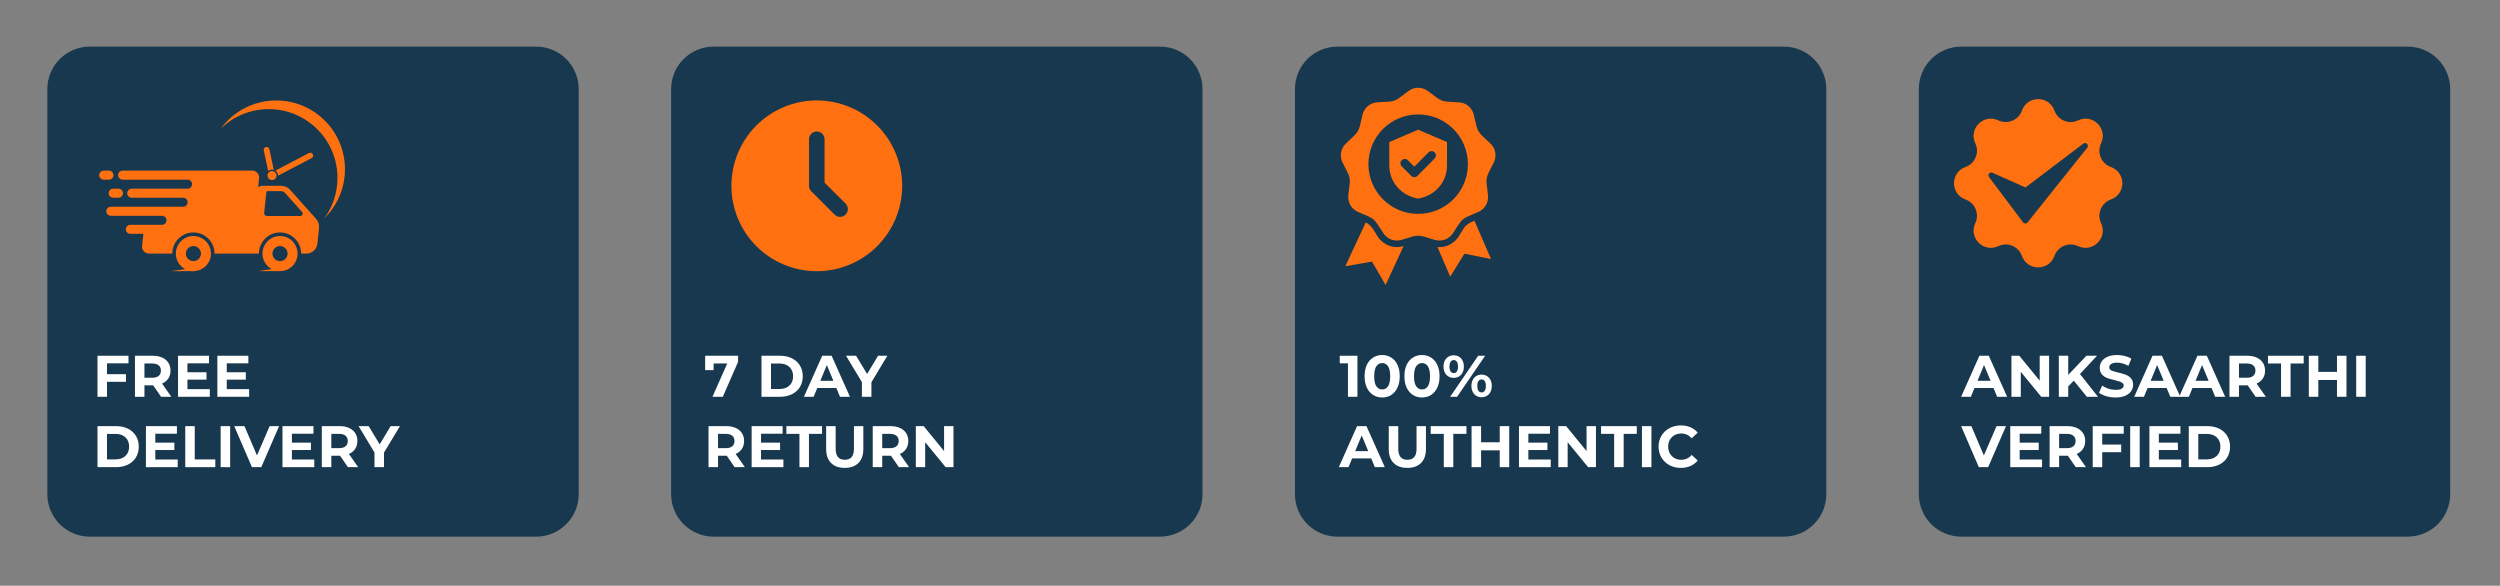 <?xml version="1.0" encoding="UTF-8"?> <svg xmlns="http://www.w3.org/2000/svg" xmlns:xlink="http://www.w3.org/1999/xlink" width="1003" zoomAndPan="magnify" viewBox="0 0 752.25 176.25" height="235" preserveAspectRatio="xMidYMid meet" version="1.0"><rect x="0" y="0" width="752.25" height="176.25" fill="#808080" stroke="none"/><defs><g></g><clipPath id="095265cfe6"><path d="M 14.242 14.027 L 174.363 14.027 L 174.363 161.477 L 14.242 161.477 Z M 14.242 14.027 " clip-rule="nonzero"></path></clipPath><clipPath id="990c18fac7"><path d="M 27.027 14.027 L 161.344 14.027 C 164.734 14.027 167.988 15.371 170.387 17.77 C 172.785 20.168 174.133 23.422 174.133 26.812 L 174.133 148.691 C 174.133 152.082 172.785 155.336 170.387 157.73 C 167.988 160.129 164.734 161.477 161.344 161.477 L 27.027 161.477 C 23.637 161.477 20.383 160.129 17.984 157.73 C 15.586 155.336 14.242 152.082 14.242 148.691 L 14.242 26.812 C 14.242 23.422 15.586 20.168 17.984 17.77 C 20.383 15.371 23.637 14.027 27.027 14.027 Z M 27.027 14.027 " clip-rule="nonzero"></path></clipPath><clipPath id="a157302ee3"><path d="M 201.945 14.027 L 362 14.027 L 362 161.477 L 201.945 161.477 Z M 201.945 14.027 " clip-rule="nonzero"></path></clipPath><clipPath id="b8becaf10b"><path d="M 214.73 14.027 L 349.051 14.027 C 352.441 14.027 355.691 15.371 358.09 17.77 C 360.488 20.168 361.836 23.422 361.836 26.812 L 361.836 148.691 C 361.836 152.082 360.488 155.336 358.09 157.73 C 355.691 160.129 352.441 161.477 349.051 161.477 L 214.73 161.477 C 211.34 161.477 208.09 160.129 205.691 157.73 C 203.293 155.336 201.945 152.082 201.945 148.691 L 201.945 26.812 C 201.945 23.422 203.293 20.168 205.691 17.77 C 208.09 15.371 211.34 14.027 214.73 14.027 Z M 214.73 14.027 " clip-rule="nonzero"></path></clipPath><clipPath id="3bb5388439"><path d="M 389.652 14.027 L 549.773 14.027 L 549.773 161.477 L 389.652 161.477 Z M 389.652 14.027 " clip-rule="nonzero"></path></clipPath><clipPath id="681a1a4535"><path d="M 402.438 14.027 L 536.754 14.027 C 540.145 14.027 543.398 15.371 545.797 17.77 C 548.195 20.168 549.539 23.422 549.539 26.812 L 549.539 148.691 C 549.539 152.082 548.195 155.336 545.797 157.73 C 543.398 160.129 540.145 161.477 536.754 161.477 L 402.438 161.477 C 399.047 161.477 395.793 160.129 393.395 157.73 C 390.996 155.336 389.652 152.082 389.652 148.691 L 389.652 26.812 C 389.652 23.422 390.996 20.168 393.395 17.77 C 395.793 15.371 399.047 14.027 402.438 14.027 Z M 402.438 14.027 " clip-rule="nonzero"></path></clipPath><clipPath id="12c056fb2d"><path d="M 78.91 71 L 89.582 71 L 89.582 81.586 L 78.91 81.586 Z M 78.91 71 " clip-rule="nonzero"></path></clipPath><clipPath id="aa7a6c75c6"><path d="M 52.91 71 L 63.512 71 L 63.512 81.586 L 52.91 81.586 Z M 52.91 71 " clip-rule="nonzero"></path></clipPath><clipPath id="78f38ea63b"><path d="M 29.848 51 L 35 51 L 35 55 L 29.848 55 Z M 29.848 51 " clip-rule="nonzero"></path></clipPath><clipPath id="1b0665558e"><path d="M 66.375 30.234 L 103.781 30.234 L 103.781 65.762 L 66.375 65.762 Z M 66.375 30.234 " clip-rule="nonzero"></path></clipPath><clipPath id="976ecf6b46"><path d="M 51.191 80.59 L 58.496 80.59 L 58.496 81.586 L 51.191 81.586 Z M 51.191 80.59 " clip-rule="nonzero"></path></clipPath><clipPath id="7982453436"><path d="M 77.691 80.59 L 83.922 80.59 L 83.922 81.586 L 77.691 81.586 Z M 77.691 80.59 " clip-rule="nonzero"></path></clipPath><clipPath id="f4b6cbe095"><path d="M 220.078 30.215 L 271.609 30.215 L 271.609 81.746 L 220.078 81.746 Z M 220.078 30.215 " clip-rule="nonzero"></path></clipPath><clipPath id="012653c579"><path d="M 577.371 14.027 L 737.496 14.027 L 737.496 161.477 L 577.371 161.477 Z M 577.371 14.027 " clip-rule="nonzero"></path></clipPath><clipPath id="bd2f1888fb"><path d="M 590.16 14.027 L 724.477 14.027 C 727.867 14.027 731.121 15.371 733.516 17.77 C 735.914 20.168 737.262 23.422 737.262 26.812 L 737.262 148.691 C 737.262 152.082 735.914 155.336 733.516 157.73 C 731.121 160.129 727.867 161.477 724.477 161.477 L 590.16 161.477 C 586.766 161.477 583.516 160.129 581.117 157.73 C 578.719 155.336 577.371 152.082 577.371 148.691 L 577.371 26.812 C 577.371 23.422 578.719 20.168 581.117 17.77 C 583.516 15.371 586.766 14.027 590.16 14.027 Z M 590.16 14.027 " clip-rule="nonzero"></path></clipPath><clipPath id="b408142955"><path d="M 403 26.066 L 450 26.066 L 450 85.812 L 403 85.812 Z M 403 26.066 " clip-rule="nonzero"></path></clipPath></defs><g clip-path="url(#095265cfe6)"><g clip-path="url(#990c18fac7)"><path fill="#17384e" d="M 14.242 14.027 L 174.363 14.027 L 174.363 161.477 L 14.242 161.477 Z M 14.242 14.027 " fill-opacity="1" fill-rule="nonzero"></path></g></g><g clip-path="url(#a157302ee3)"><g clip-path="url(#b8becaf10b)"><path fill="#17384e" d="M 201.945 14.027 L 362.07 14.027 L 362.07 161.477 L 201.945 161.477 Z M 201.945 14.027 " fill-opacity="1" fill-rule="nonzero"></path></g></g><g clip-path="url(#3bb5388439)"><g clip-path="url(#681a1a4535)"><path fill="#17384e" d="M 389.652 14.027 L 549.773 14.027 L 549.773 161.477 L 389.652 161.477 Z M 389.652 14.027 " fill-opacity="1" fill-rule="nonzero"></path></g></g><path fill="#ff7010" d="M 90.316 65 L 80.328 65 C 79.828 65 79.438 64.57 79.488 64.07 L 80.145 57.848 C 80.164 57.66 80.332 57.508 80.523 57.508 L 84.461 57.508 C 84.984 57.508 85.461 57.715 85.793 58.082 L 90.93 63.824 C 91.316 64.258 90.934 65 90.316 65 Z M 95.094 65.832 L 87.277 57.098 C 86.59 56.332 85.598 55.898 84.512 55.898 L 78.973 55.898 C 78.504 55.898 78.055 56.059 77.684 56.324 L 77.965 53.637 C 78.094 52.41 77.133 51.34 75.898 51.34 L 36.891 51.34 C 36.141 51.34 35.531 51.949 35.531 52.699 C 35.531 53.449 36.141 54.059 36.891 54.059 L 56.438 54.059 C 57.188 54.059 57.793 54.664 57.793 55.414 C 57.793 56.168 57.188 56.773 56.438 56.773 L 39.641 56.773 C 38.891 56.773 38.285 57.383 38.285 58.133 C 38.285 58.883 38.891 59.492 39.641 59.492 L 55.09 59.492 C 55.84 59.492 56.449 60.098 56.449 60.852 C 56.449 61.602 55.84 62.207 55.09 62.207 L 33.355 62.207 C 32.605 62.207 31.996 62.816 31.996 63.566 C 31.996 64.316 32.605 64.926 33.355 64.926 L 48.742 64.926 C 49.496 64.926 50.102 65.535 50.102 66.285 C 50.102 67.035 49.496 67.641 48.742 67.641 L 39.227 67.641 C 38.477 67.641 37.867 68.25 37.867 69 C 37.867 69.75 38.477 70.359 39.227 70.359 L 43.141 70.359 L 42.754 74.004 C 42.625 75.234 43.59 76.301 44.824 76.301 L 51.844 76.301 C 51.844 72.801 54.691 69.949 58.195 69.949 C 61.699 69.949 64.551 72.801 64.551 76.301 L 77.906 76.301 C 77.906 72.801 80.754 69.949 84.258 69.949 C 87.762 69.949 90.613 72.801 90.613 76.301 L 92.262 76.301 C 93.883 76.301 95.332 74.992 95.5 73.371 L 95.988 68.727 C 96.102 67.641 95.781 66.598 95.094 65.832 " fill-opacity="1" fill-rule="nonzero"></path><g clip-path="url(#12c056fb2d)"><path fill="#ff7010" d="M 84.258 78.578 C 83.004 78.578 81.984 77.559 81.984 76.301 C 81.984 75.047 83.004 74.027 84.258 74.027 C 85.512 74.027 86.535 75.047 86.535 76.301 C 86.535 77.559 85.512 78.578 84.258 78.578 Z M 84.258 71.02 C 81.348 71.02 78.977 73.391 78.977 76.301 C 78.977 79.215 81.348 81.586 84.258 81.586 C 87.172 81.586 89.539 79.215 89.539 76.301 C 89.539 73.391 87.172 71.02 84.258 71.02 " fill-opacity="1" fill-rule="nonzero"></path></g><g clip-path="url(#aa7a6c75c6)"><path fill="#ff7010" d="M 58.195 78.578 C 56.941 78.578 55.922 77.559 55.922 76.301 C 55.922 75.047 56.941 74.027 58.195 74.027 C 59.449 74.027 60.473 75.047 60.473 76.301 C 60.473 77.559 59.449 78.578 58.195 78.578 Z M 58.195 71.02 C 55.285 71.02 52.914 73.391 52.914 76.301 C 52.914 79.215 55.285 81.586 58.195 81.586 C 61.109 81.586 63.477 79.215 63.477 76.301 C 63.477 73.391 61.109 71.02 58.195 71.02 " fill-opacity="1" fill-rule="nonzero"></path></g><g clip-path="url(#78f38ea63b)"><path fill="#ff7010" d="M 34.145 52.699 C 34.145 51.949 33.539 51.34 32.785 51.34 L 31.203 51.34 C 30.453 51.34 29.848 51.949 29.848 52.699 C 29.848 53.449 30.453 54.059 31.203 54.059 L 32.785 54.059 C 33.539 54.059 34.145 53.449 34.145 52.699 " fill-opacity="1" fill-rule="nonzero"></path></g><path fill="#ff7010" d="M 32.699 58.133 C 32.699 58.883 33.309 59.492 34.059 59.492 L 35.641 59.492 C 36.391 59.492 37 58.883 37 58.133 C 37 57.383 36.391 56.773 35.641 56.773 L 34.059 56.773 C 33.309 56.773 32.699 57.383 32.699 58.133 " fill-opacity="1" fill-rule="nonzero"></path><g clip-path="url(#1b0665558e)"><path fill="#ff7010" d="M 83.117 30.234 C 76.25 30.234 70.164 33.586 66.402 38.738 C 70.129 35.09 75.234 32.84 80.863 32.84 C 92.285 32.84 101.543 42.098 101.543 53.52 C 101.543 58.07 100.074 62.277 97.578 65.695 C 101.414 61.941 103.797 56.707 103.797 50.914 C 103.797 39.496 94.539 30.234 83.117 30.234 " fill-opacity="1" fill-rule="nonzero"></path></g><path fill="#ff7010" d="M 83.219 52.828 C 83.219 53.578 82.609 54.188 81.859 54.188 C 81.109 54.188 80.5 53.578 80.5 52.828 C 80.5 52.078 81.109 51.469 81.859 51.469 C 82.609 51.469 83.219 52.078 83.219 52.828 " fill-opacity="1" fill-rule="nonzero"></path><path fill="#ff7010" d="M 94.133 46.41 C 93.914 45.988 93.391 45.824 92.969 46.043 L 82.852 51.336 C 83.336 51.656 83.652 52.207 83.652 52.828 C 83.652 52.84 83.652 52.855 83.652 52.867 L 93.77 47.574 C 94.191 47.355 94.355 46.832 94.133 46.41 Z M 80.035 44.23 C 79.57 44.328 79.27 44.789 79.371 45.254 L 80.688 51.469 C 81.004 51.199 81.41 51.035 81.859 51.035 C 82.039 51.035 82.215 51.062 82.379 51.113 L 81.059 44.895 C 80.961 44.43 80.504 44.133 80.035 44.23 " fill-opacity="1" fill-rule="nonzero"></path><g clip-path="url(#976ecf6b46)"><path fill="#ff7010" d="M 58.43 80.625 L 58.43 81.586 L 51.234 81.586 Z M 58.43 80.625 " fill-opacity="1" fill-rule="nonzero"></path></g><g clip-path="url(#7982453436)"><path fill="#ff7010" d="M 83.902 80.625 L 83.902 81.586 L 77.691 81.586 Z M 83.902 80.625 " fill-opacity="1" fill-rule="nonzero"></path></g><g clip-path="url(#f4b6cbe095)"><path fill="#ff7010" d="M 245.773 30.215 C 244.93 30.215 244.09 30.258 243.254 30.34 C 242.418 30.422 241.586 30.547 240.758 30.711 C 239.934 30.875 239.117 31.078 238.312 31.32 C 237.508 31.566 236.719 31.848 235.941 32.172 C 235.16 32.492 234.402 32.852 233.66 33.25 C 232.918 33.645 232.195 34.078 231.496 34.547 C 230.797 35.012 230.121 35.516 229.473 36.047 C 228.82 36.582 228.199 37.145 227.602 37.742 C 227.008 38.336 226.445 38.961 225.91 39.609 C 225.375 40.262 224.875 40.934 224.406 41.637 C 223.941 42.336 223.508 43.055 223.113 43.797 C 222.715 44.539 222.355 45.301 222.035 46.078 C 221.711 46.855 221.43 47.645 221.184 48.453 C 220.941 49.258 220.734 50.074 220.57 50.898 C 220.406 51.723 220.285 52.555 220.199 53.391 C 220.117 54.23 220.078 55.07 220.078 55.91 C 220.078 56.754 220.117 57.594 220.199 58.43 C 220.285 59.266 220.406 60.098 220.57 60.922 C 220.734 61.75 220.941 62.562 221.184 63.371 C 221.43 64.176 221.711 64.965 222.035 65.742 C 222.355 66.52 222.715 67.281 223.113 68.023 C 223.508 68.766 223.941 69.488 224.406 70.188 C 224.875 70.887 225.375 71.562 225.91 72.211 C 226.445 72.863 227.008 73.484 227.602 74.078 C 228.199 74.676 228.82 75.238 229.473 75.773 C 230.121 76.309 230.797 76.809 231.496 77.277 C 232.195 77.742 232.918 78.176 233.66 78.57 C 234.402 78.969 235.16 79.328 235.941 79.648 C 236.719 79.973 237.508 80.254 238.312 80.5 C 239.117 80.742 239.934 80.949 240.758 81.113 C 241.586 81.277 242.418 81.398 243.254 81.48 C 244.09 81.566 244.93 81.605 245.773 81.605 C 246.613 81.605 247.453 81.566 248.293 81.48 C 249.129 81.398 249.961 81.277 250.785 81.113 C 251.609 80.949 252.426 80.742 253.23 80.5 C 254.035 80.254 254.828 79.973 255.605 79.648 C 256.383 79.328 257.145 78.969 257.887 78.57 C 258.629 78.176 259.348 77.742 260.047 77.277 C 260.746 76.809 261.422 76.309 262.074 75.773 C 262.723 75.238 263.348 74.676 263.941 74.078 C 264.535 73.484 265.102 72.863 265.637 72.211 C 266.168 71.562 266.672 70.887 267.137 70.188 C 267.605 69.488 268.039 68.766 268.434 68.023 C 268.832 67.281 269.191 66.52 269.512 65.742 C 269.836 64.965 270.117 64.176 270.363 63.371 C 270.605 62.562 270.809 61.75 270.973 60.922 C 271.137 60.098 271.262 59.266 271.344 58.43 C 271.426 57.594 271.469 56.754 271.469 55.91 C 271.469 55.07 271.426 54.23 271.34 53.395 C 271.258 52.555 271.133 51.727 270.969 50.898 C 270.805 50.074 270.598 49.262 270.355 48.457 C 270.109 47.648 269.828 46.859 269.504 46.082 C 269.18 45.305 268.82 44.547 268.426 43.805 C 268.027 43.062 267.598 42.34 267.129 41.641 C 266.66 40.941 266.16 40.27 265.625 39.617 C 265.094 38.969 264.527 38.344 263.934 37.75 C 263.34 37.156 262.715 36.59 262.066 36.059 C 261.414 35.523 260.742 35.023 260.043 34.555 C 259.34 34.086 258.621 33.656 257.879 33.258 C 257.137 32.863 256.379 32.5 255.602 32.18 C 254.824 31.855 254.031 31.574 253.227 31.328 C 252.422 31.082 251.609 30.879 250.785 30.715 C 249.957 30.551 249.129 30.426 248.289 30.344 C 247.453 30.258 246.613 30.215 245.773 30.215 Z M 254.434 64.57 C 254.215 64.789 253.961 64.957 253.676 65.078 C 253.387 65.195 253.09 65.254 252.781 65.254 C 252.473 65.254 252.172 65.195 251.887 65.078 C 251.602 64.957 251.348 64.789 251.129 64.57 L 244.121 57.562 C 243.664 57.105 243.438 56.555 243.438 55.91 L 243.438 41.895 C 243.438 41.586 243.496 41.289 243.613 41 C 243.734 40.715 243.902 40.461 244.121 40.242 C 244.34 40.023 244.594 39.855 244.879 39.738 C 245.164 39.617 245.465 39.559 245.773 39.559 C 246.082 39.559 246.379 39.617 246.668 39.738 C 246.953 39.855 247.207 40.023 247.426 40.242 C 247.645 40.461 247.812 40.715 247.93 41 C 248.051 41.289 248.109 41.586 248.109 41.895 L 248.109 54.945 L 254.434 61.266 C 254.652 61.484 254.82 61.738 254.938 62.023 C 255.059 62.312 255.117 62.609 255.117 62.918 C 255.117 63.227 255.059 63.527 254.938 63.812 C 254.82 64.098 254.652 64.352 254.434 64.57 Z M 254.434 64.57 " fill-opacity="1" fill-rule="nonzero"></path></g><g clip-path="url(#012653c579)"><g clip-path="url(#bd2f1888fb)"><path fill="#17384e" d="M 577.371 14.027 L 737.496 14.027 L 737.496 161.477 L 577.371 161.477 Z M 577.371 14.027 " fill-opacity="1" fill-rule="nonzero"></path></g></g><path fill="#ff7010" d="M 628.059 44.434 L 610.098 66.922 C 609.746 67.359 609.078 67.352 608.742 66.902 L 598.496 53.277 C 597.965 52.57 598.723 51.621 599.527 51.98 L 609.469 56.41 L 626.871 43.215 C 627.676 42.609 628.691 43.648 628.059 44.434 Z M 635.16 50.25 C 632.262 49.219 630.891 45.91 632.211 43.133 C 634.305 38.723 629.707 34.121 625.297 36.219 C 622.52 37.535 619.207 36.164 618.18 33.27 C 616.543 28.668 610.035 28.668 608.398 33.27 C 607.367 36.164 604.059 37.535 601.281 36.219 C 596.871 34.121 592.27 38.723 594.367 43.133 C 595.684 45.91 594.316 49.219 591.418 50.25 C 586.816 51.887 586.816 58.391 591.418 60.027 C 594.316 61.059 595.684 64.367 594.367 67.148 C 592.27 71.555 596.871 76.156 601.281 74.062 C 604.059 72.742 607.367 74.113 608.398 77.012 C 610.035 81.609 616.543 81.609 618.18 77.012 C 619.207 74.113 622.52 72.742 625.297 74.062 C 629.707 76.156 634.305 71.555 632.211 67.148 C 630.891 64.367 632.262 61.059 635.16 60.027 C 639.762 58.391 639.762 51.887 635.16 50.25 " fill-opacity="1" fill-rule="nonzero"></path><g clip-path="url(#b408142955)"><path fill="#ff7010" d="M 432.531 74.332 L 436.371 83.242 L 440.664 76.324 L 448.641 77.957 L 443.664 66.406 C 440.551 67.734 440.762 68.324 438.859 71.234 C 437.441 73.398 435.02 74.547 432.531 74.332 Z M 426.723 39.023 L 435.406 42.742 L 435.406 49.766 C 435.406 54.918 431.719 58.898 426.723 59.766 C 421.73 58.898 418.039 54.918 418.039 49.766 L 418.039 42.742 Z M 425.57 50.168 L 423.613 48.207 C 423.105 47.699 422.281 47.699 421.773 48.207 C 421.266 48.715 421.266 49.539 421.773 50.047 L 424.656 52.93 C 425.164 53.438 425.988 53.438 426.496 52.93 C 428.234 51.195 429.949 49.438 431.68 47.691 C 432.184 47.184 432.184 46.359 431.676 45.855 C 431.164 45.348 430.344 45.352 429.836 45.859 Z M 429.664 27.402 C 434.27 30.848 433.227 30.469 438.973 30.789 C 441.18 30.91 442.973 32.414 443.477 34.566 C 444.789 40.172 444.234 39.207 448.43 43.148 C 450.043 44.66 450.449 46.965 449.453 48.938 C 446.855 54.074 447.047 52.98 447.73 58.695 C 447.992 60.887 446.824 62.914 444.793 63.785 C 439.5 66.051 440.352 65.336 437.203 70.152 C 435.992 72.004 433.793 72.805 431.676 72.164 C 426.168 70.5 427.281 70.5 421.77 72.164 C 419.656 72.805 417.457 72.004 416.246 70.152 C 413.098 65.336 413.949 66.051 408.656 63.785 C 406.625 62.914 405.453 60.887 405.719 58.695 C 406.398 52.98 406.594 54.074 403.996 48.938 C 403 46.965 403.406 44.66 405.02 43.148 C 409.215 39.207 408.66 40.172 409.973 34.566 C 410.477 32.414 412.27 30.91 414.477 30.789 C 420.223 30.469 419.176 30.848 423.785 27.402 C 425.555 26.074 427.895 26.074 429.664 27.402 Z M 426.723 34.43 C 418.457 34.43 411.758 41.129 411.758 49.395 C 411.758 57.66 418.457 64.359 426.723 64.359 C 434.988 64.359 441.691 57.66 441.691 49.395 C 441.691 41.129 434.988 34.43 426.723 34.43 Z M 416.918 85.746 L 422.344 74.059 C 419.395 74.949 416.277 73.812 414.59 71.234 C 413.539 69.625 412.75 67.762 410.949 66.922 L 404.809 80.109 L 412.828 78.707 Z M 416.918 85.746 " fill-opacity="1" fill-rule="evenodd"></path></g><g fill="#ffffff" fill-opacity="1"><g transform="translate(27.867, 119.389)"><g><path d="M 4.328 -10.062 L 4.328 -6.797 L 10.031 -6.797 L 10.031 -4.5 L 4.328 -4.5 L 4.328 0 L 1.469 0 L 1.469 -12.344 L 10.797 -12.344 L 10.797 -10.062 Z M 4.328 -10.062 "></path></g></g></g><g fill="#ffffff" fill-opacity="1"><g transform="translate(39.137, 119.389)"><g><path d="M 9.328 0 L 6.953 -3.438 L 4.328 -3.438 L 4.328 0 L 1.469 0 L 1.469 -12.344 L 6.812 -12.344 C 7.906 -12.344 8.852 -12.16 9.656 -11.797 C 10.457 -11.43 11.078 -10.914 11.516 -10.25 C 11.953 -9.582 12.172 -8.789 12.172 -7.875 C 12.172 -6.945 11.945 -6.148 11.5 -5.484 C 11.062 -4.828 10.438 -4.32 9.625 -3.969 L 12.406 0 Z M 9.281 -7.875 C 9.281 -8.562 9.055 -9.086 8.609 -9.453 C 8.16 -9.828 7.508 -10.016 6.656 -10.016 L 4.328 -10.016 L 4.328 -5.719 L 6.656 -5.719 C 7.508 -5.719 8.16 -5.906 8.609 -6.281 C 9.055 -6.656 9.281 -7.188 9.281 -7.875 Z M 9.281 -7.875 "></path></g></g></g><g fill="#ffffff" fill-opacity="1"><g transform="translate(52.101, 119.389)"><g><path d="M 11.031 -2.297 L 11.031 0 L 1.469 0 L 1.469 -12.344 L 10.797 -12.344 L 10.797 -10.062 L 4.297 -10.062 L 4.297 -7.375 L 10.031 -7.375 L 10.031 -5.156 L 4.297 -5.156 L 4.297 -2.297 Z M 11.031 -2.297 "></path></g></g></g><g fill="#ffffff" fill-opacity="1"><g transform="translate(63.936, 119.389)"><g><path d="M 11.031 -2.297 L 11.031 0 L 1.469 0 L 1.469 -12.344 L 10.797 -12.344 L 10.797 -10.062 L 4.297 -10.062 L 4.297 -7.375 L 10.031 -7.375 L 10.031 -5.156 L 4.297 -5.156 L 4.297 -2.297 Z M 11.031 -2.297 "></path></g></g></g><g fill="#ffffff" fill-opacity="1"><g transform="translate(27.867, 140.567)"><g><path d="M 1.469 -12.344 L 7.078 -12.344 C 8.41 -12.344 9.594 -12.086 10.625 -11.578 C 11.656 -11.066 12.457 -10.348 13.031 -9.422 C 13.602 -8.492 13.891 -7.41 13.891 -6.172 C 13.891 -4.941 13.602 -3.859 13.031 -2.922 C 12.457 -1.992 11.656 -1.273 10.625 -0.766 C 9.594 -0.254 8.41 0 7.078 0 L 1.469 0 Z M 6.938 -2.344 C 8.164 -2.344 9.145 -2.688 9.875 -3.375 C 10.613 -4.062 10.984 -4.992 10.984 -6.172 C 10.984 -7.348 10.613 -8.281 9.875 -8.969 C 9.145 -9.656 8.164 -10 6.938 -10 L 4.328 -10 L 4.328 -2.344 Z M 6.938 -2.344 "></path></g></g></g><g fill="#ffffff" fill-opacity="1"><g transform="translate(42.436, 140.567)"><g><path d="M 11.031 -2.297 L 11.031 0 L 1.469 0 L 1.469 -12.344 L 10.797 -12.344 L 10.797 -10.062 L 4.297 -10.062 L 4.297 -7.375 L 10.031 -7.375 L 10.031 -5.156 L 4.297 -5.156 L 4.297 -2.297 Z M 11.031 -2.297 "></path></g></g></g><g fill="#ffffff" fill-opacity="1"><g transform="translate(54.27, 140.567)"><g><path d="M 1.469 -12.344 L 4.328 -12.344 L 4.328 -2.328 L 10.516 -2.328 L 10.516 0 L 1.469 0 Z M 1.469 -12.344 "></path></g></g></g><g fill="#ffffff" fill-opacity="1"><g transform="translate(64.923, 140.567)"><g><path d="M 1.469 -12.344 L 4.328 -12.344 L 4.328 0 L 1.469 0 Z M 1.469 -12.344 "></path></g></g></g><g fill="#ffffff" fill-opacity="1"><g transform="translate(70.638, 140.567)"><g><path d="M 13.344 -12.344 L 7.984 0 L 5.172 0 L -0.156 -12.344 L 2.922 -12.344 L 6.688 -3.531 L 10.5 -12.344 Z M 13.344 -12.344 "></path></g></g></g><g fill="#ffffff" fill-opacity="1"><g transform="translate(83.531, 140.567)"><g><path d="M 11.031 -2.297 L 11.031 0 L 1.469 0 L 1.469 -12.344 L 10.797 -12.344 L 10.797 -10.062 L 4.297 -10.062 L 4.297 -7.375 L 10.031 -7.375 L 10.031 -5.156 L 4.297 -5.156 L 4.297 -2.297 Z M 11.031 -2.297 "></path></g></g></g><g fill="#ffffff" fill-opacity="1"><g transform="translate(95.365, 140.567)"><g><path d="M 9.328 0 L 6.953 -3.438 L 4.328 -3.438 L 4.328 0 L 1.469 0 L 1.469 -12.344 L 6.812 -12.344 C 7.906 -12.344 8.852 -12.16 9.656 -11.797 C 10.457 -11.43 11.078 -10.914 11.516 -10.25 C 11.953 -9.582 12.172 -8.789 12.172 -7.875 C 12.172 -6.945 11.945 -6.148 11.5 -5.484 C 11.062 -4.828 10.438 -4.32 9.625 -3.969 L 12.406 0 Z M 9.281 -7.875 C 9.281 -8.562 9.055 -9.086 8.609 -9.453 C 8.16 -9.828 7.508 -10.016 6.656 -10.016 L 4.328 -10.016 L 4.328 -5.719 L 6.656 -5.719 C 7.508 -5.719 8.16 -5.906 8.609 -6.281 C 9.055 -6.656 9.281 -7.188 9.281 -7.875 Z M 9.281 -7.875 "></path></g></g></g><g fill="#ffffff" fill-opacity="1"><g transform="translate(108.152, 140.567)"><g><path d="M 7.391 -4.375 L 7.391 0 L 4.531 0 L 4.531 -4.406 L -0.25 -12.344 L 2.781 -12.344 L 6.094 -6.859 L 9.391 -12.344 L 12.188 -12.344 Z M 7.391 -4.375 "></path></g></g></g><g fill="#ffffff" fill-opacity="1"><g transform="translate(211.728, 119.389)"><g><path d="M 10.359 -12.344 L 10.359 -10.5 L 5.766 0 L 2.656 0 L 7.094 -10.016 L 3 -10.016 L 3 -8.016 L 0.453 -8.016 L 0.453 -12.344 Z M 10.359 -12.344 "></path></g></g></g><g fill="#ffffff" fill-opacity="1"><g transform="translate(222.668, 119.389)"><g></g></g></g><g fill="#ffffff" fill-opacity="1"><g transform="translate(227.662, 119.389)"><g><path d="M 1.469 -12.344 L 7.078 -12.344 C 8.41 -12.344 9.594 -12.086 10.625 -11.578 C 11.656 -11.066 12.457 -10.348 13.031 -9.422 C 13.602 -8.492 13.891 -7.41 13.891 -6.172 C 13.891 -4.941 13.602 -3.859 13.031 -2.922 C 12.457 -1.992 11.656 -1.273 10.625 -0.766 C 9.594 -0.254 8.41 0 7.078 0 L 1.469 0 Z M 6.938 -2.344 C 8.164 -2.344 9.145 -2.688 9.875 -3.375 C 10.613 -4.062 10.984 -4.992 10.984 -6.172 C 10.984 -7.348 10.613 -8.281 9.875 -8.969 C 9.145 -9.656 8.164 -10 6.938 -10 L 4.328 -10 L 4.328 -2.344 Z M 6.938 -2.344 "></path></g></g></g><g fill="#ffffff" fill-opacity="1"><g transform="translate(242.061, 119.389)"><g><path d="M 9.594 -2.641 L 3.859 -2.641 L 2.766 0 L -0.156 0 L 5.344 -12.344 L 8.172 -12.344 L 13.688 0 L 10.688 0 Z M 8.703 -4.812 L 6.734 -9.547 L 4.781 -4.812 Z M 8.703 -4.812 "></path></g></g></g><g fill="#ffffff" fill-opacity="1"><g transform="translate(254.818, 119.389)"><g><path d="M 7.391 -4.375 L 7.391 0 L 4.531 0 L 4.531 -4.406 L -0.25 -12.344 L 2.781 -12.344 L 6.094 -6.859 L 9.391 -12.344 L 12.188 -12.344 Z M 7.391 -4.375 "></path></g></g></g><g fill="#ffffff" fill-opacity="1"><g transform="translate(211.728, 140.567)"><g><path d="M 9.328 0 L 6.953 -3.438 L 4.328 -3.438 L 4.328 0 L 1.469 0 L 1.469 -12.344 L 6.812 -12.344 C 7.906 -12.344 8.852 -12.16 9.656 -11.797 C 10.457 -11.43 11.078 -10.914 11.516 -10.25 C 11.953 -9.582 12.172 -8.789 12.172 -7.875 C 12.172 -6.945 11.945 -6.148 11.5 -5.484 C 11.062 -4.828 10.438 -4.32 9.625 -3.969 L 12.406 0 Z M 9.281 -7.875 C 9.281 -8.562 9.055 -9.086 8.609 -9.453 C 8.16 -9.828 7.508 -10.016 6.656 -10.016 L 4.328 -10.016 L 4.328 -5.719 L 6.656 -5.719 C 7.508 -5.719 8.16 -5.906 8.609 -6.281 C 9.055 -6.656 9.281 -7.188 9.281 -7.875 Z M 9.281 -7.875 "></path></g></g></g><g fill="#ffffff" fill-opacity="1"><g transform="translate(224.697, 140.567)"><g><path d="M 11.031 -2.297 L 11.031 0 L 1.469 0 L 1.469 -12.344 L 10.797 -12.344 L 10.797 -10.062 L 4.297 -10.062 L 4.297 -7.375 L 10.031 -7.375 L 10.031 -5.156 L 4.297 -5.156 L 4.297 -2.297 Z M 11.031 -2.297 "></path></g></g></g><g fill="#ffffff" fill-opacity="1"><g transform="translate(236.538, 140.567)"><g><path d="M 4.016 -10.016 L 0.078 -10.016 L 0.078 -12.344 L 10.828 -12.344 L 10.828 -10.016 L 6.875 -10.016 L 6.875 0 L 4.016 0 Z M 4.016 -10.016 "></path></g></g></g><g fill="#ffffff" fill-opacity="1"><g transform="translate(247.231, 140.567)"><g><path d="M 6.953 0.219 C 5.18 0.219 3.805 -0.27 2.828 -1.25 C 1.848 -2.227 1.359 -3.625 1.359 -5.438 L 1.359 -12.344 L 4.219 -12.344 L 4.219 -5.547 C 4.219 -3.328 5.133 -2.219 6.969 -2.219 C 7.863 -2.219 8.547 -2.484 9.016 -3.016 C 9.484 -3.555 9.719 -4.398 9.719 -5.547 L 9.719 -12.344 L 12.547 -12.344 L 12.547 -5.438 C 12.547 -3.625 12.051 -2.227 11.062 -1.25 C 10.082 -0.27 8.711 0.219 6.953 0.219 Z M 6.953 0.219 "></path></g></g></g><g fill="#ffffff" fill-opacity="1"><g transform="translate(261.135, 140.567)"><g><path d="M 9.328 0 L 6.953 -3.438 L 4.328 -3.438 L 4.328 0 L 1.469 0 L 1.469 -12.344 L 6.812 -12.344 C 7.906 -12.344 8.852 -12.16 9.656 -11.797 C 10.457 -11.43 11.078 -10.914 11.516 -10.25 C 11.953 -9.582 12.172 -8.789 12.172 -7.875 C 12.172 -6.945 11.945 -6.148 11.5 -5.484 C 11.062 -4.828 10.438 -4.32 9.625 -3.969 L 12.406 0 Z M 9.281 -7.875 C 9.281 -8.562 9.055 -9.086 8.609 -9.453 C 8.16 -9.828 7.508 -10.016 6.656 -10.016 L 4.328 -10.016 L 4.328 -5.719 L 6.656 -5.719 C 7.508 -5.719 8.16 -5.906 8.609 -6.281 C 9.055 -6.656 9.281 -7.188 9.281 -7.875 Z M 9.281 -7.875 "></path></g></g></g><g fill="#ffffff" fill-opacity="1"><g transform="translate(274.105, 140.567)"><g><path d="M 12.797 -12.344 L 12.797 0 L 10.438 0 L 4.281 -7.5 L 4.281 0 L 1.469 0 L 1.469 -12.344 L 3.828 -12.344 L 9.969 -4.844 L 9.969 -12.344 Z M 12.797 -12.344 "></path></g></g></g><g fill="#ffffff" fill-opacity="1"><g transform="translate(403.001, 119.389)"><g><path d="M 5.453 -12.344 L 5.453 0 L 2.594 0 L 2.594 -10.062 L 0.125 -10.062 L 0.125 -12.344 Z M 5.453 -12.344 "></path></g></g></g><g fill="#ffffff" fill-opacity="1"><g transform="translate(409.918, 119.389)"><g><path d="M 5.984 0.219 C 4.961 0.219 4.051 -0.035 3.25 -0.547 C 2.445 -1.055 1.816 -1.789 1.359 -2.75 C 0.91 -3.707 0.688 -4.848 0.688 -6.172 C 0.688 -7.504 0.91 -8.648 1.359 -9.609 C 1.816 -10.566 2.445 -11.297 3.25 -11.797 C 4.051 -12.305 4.961 -12.562 5.984 -12.562 C 7.004 -12.562 7.91 -12.305 8.703 -11.797 C 9.504 -11.297 10.129 -10.566 10.578 -9.609 C 11.035 -8.648 11.266 -7.504 11.266 -6.172 C 11.266 -4.848 11.035 -3.707 10.578 -2.75 C 10.129 -1.789 9.504 -1.055 8.703 -0.547 C 7.91 -0.035 7.004 0.219 5.984 0.219 Z M 5.984 -2.203 C 6.734 -2.203 7.32 -2.523 7.75 -3.172 C 8.176 -3.816 8.391 -4.816 8.391 -6.172 C 8.391 -7.523 8.176 -8.523 7.75 -9.172 C 7.32 -9.816 6.734 -10.141 5.984 -10.141 C 5.242 -10.141 4.656 -9.816 4.219 -9.172 C 3.789 -8.523 3.578 -7.523 3.578 -6.172 C 3.578 -4.816 3.789 -3.816 4.219 -3.172 C 4.656 -2.523 5.242 -2.203 5.984 -2.203 Z M 5.984 -2.203 "></path></g></g></g><g fill="#ffffff" fill-opacity="1"><g transform="translate(421.899, 119.389)"><g><path d="M 5.984 0.219 C 4.961 0.219 4.051 -0.035 3.25 -0.547 C 2.445 -1.055 1.816 -1.789 1.359 -2.75 C 0.91 -3.707 0.688 -4.848 0.688 -6.172 C 0.688 -7.504 0.91 -8.648 1.359 -9.609 C 1.816 -10.566 2.445 -11.297 3.25 -11.797 C 4.051 -12.305 4.961 -12.562 5.984 -12.562 C 7.004 -12.562 7.91 -12.305 8.703 -11.797 C 9.504 -11.297 10.129 -10.566 10.578 -9.609 C 11.035 -8.648 11.266 -7.504 11.266 -6.172 C 11.266 -4.848 11.035 -3.707 10.578 -2.75 C 10.129 -1.789 9.504 -1.055 8.703 -0.547 C 7.91 -0.035 7.004 0.219 5.984 0.219 Z M 5.984 -2.203 C 6.734 -2.203 7.32 -2.523 7.75 -3.172 C 8.176 -3.816 8.391 -4.816 8.391 -6.172 C 8.391 -7.523 8.176 -8.523 7.75 -9.172 C 7.32 -9.816 6.734 -10.141 5.984 -10.141 C 5.242 -10.141 4.656 -9.816 4.219 -9.172 C 3.789 -8.523 3.578 -7.523 3.578 -6.172 C 3.578 -4.816 3.789 -3.816 4.219 -3.172 C 4.656 -2.523 5.242 -2.203 5.984 -2.203 Z M 5.984 -2.203 "></path></g></g></g><g fill="#ffffff" fill-opacity="1"><g transform="translate(433.881, 119.389)"><g><path d="M 3.547 -5.688 C 2.641 -5.688 1.898 -5.992 1.328 -6.609 C 0.754 -7.223 0.469 -8.047 0.469 -9.078 C 0.469 -10.117 0.754 -10.945 1.328 -11.562 C 1.898 -12.176 2.641 -12.484 3.547 -12.484 C 4.453 -12.484 5.188 -12.176 5.75 -11.562 C 6.312 -10.945 6.594 -10.117 6.594 -9.078 C 6.594 -8.047 6.312 -7.223 5.75 -6.609 C 5.188 -5.992 4.453 -5.688 3.547 -5.688 Z M 10.906 -12.344 L 13 -12.344 L 4.562 0 L 2.469 0 Z M 3.547 -7.125 C 3.941 -7.125 4.254 -7.285 4.484 -7.609 C 4.711 -7.941 4.828 -8.43 4.828 -9.078 C 4.828 -9.734 4.711 -10.223 4.484 -10.547 C 4.254 -10.879 3.941 -11.047 3.547 -11.047 C 3.16 -11.047 2.848 -10.875 2.609 -10.531 C 2.379 -10.195 2.266 -9.711 2.266 -9.078 C 2.266 -8.441 2.379 -7.957 2.609 -7.625 C 2.848 -7.289 3.16 -7.125 3.547 -7.125 Z M 11.922 0.141 C 11.336 0.141 10.812 0.004 10.344 -0.266 C 9.883 -0.547 9.523 -0.941 9.266 -1.453 C 9.004 -1.973 8.875 -2.578 8.875 -3.266 C 8.875 -3.941 9.004 -4.539 9.266 -5.062 C 9.523 -5.582 9.883 -5.977 10.344 -6.25 C 10.812 -6.531 11.336 -6.672 11.922 -6.672 C 12.828 -6.672 13.566 -6.359 14.141 -5.734 C 14.711 -5.117 15 -4.297 15 -3.266 C 15 -2.234 14.711 -1.406 14.141 -0.781 C 13.566 -0.164 12.828 0.141 11.922 0.141 Z M 11.922 -1.312 C 12.328 -1.312 12.645 -1.477 12.875 -1.812 C 13.102 -2.145 13.219 -2.629 13.219 -3.266 C 13.219 -3.898 13.102 -4.383 12.875 -4.719 C 12.645 -5.051 12.328 -5.219 11.922 -5.219 C 11.535 -5.219 11.223 -5.051 10.984 -4.719 C 10.754 -4.395 10.641 -3.91 10.641 -3.266 C 10.641 -2.617 10.754 -2.129 10.984 -1.797 C 11.223 -1.473 11.535 -1.312 11.922 -1.312 Z M 11.922 -1.312 "></path></g></g></g><g fill="#ffffff" fill-opacity="1"><g transform="translate(449.361, 119.389)"><g></g></g></g><g fill="#ffffff" fill-opacity="1"><g transform="translate(403.001, 140.567)"><g><path d="M 9.594 -2.641 L 3.859 -2.641 L 2.766 0 L -0.156 0 L 5.344 -12.344 L 8.172 -12.344 L 13.688 0 L 10.688 0 Z M 8.703 -4.812 L 6.734 -9.547 L 4.781 -4.812 Z M 8.703 -4.812 "></path></g></g></g><g fill="#ffffff" fill-opacity="1"><g transform="translate(416.517, 140.567)"><g><path d="M 6.953 0.219 C 5.18 0.219 3.805 -0.27 2.828 -1.25 C 1.848 -2.227 1.359 -3.625 1.359 -5.438 L 1.359 -12.344 L 4.219 -12.344 L 4.219 -5.547 C 4.219 -3.328 5.133 -2.219 6.969 -2.219 C 7.863 -2.219 8.547 -2.484 9.016 -3.016 C 9.484 -3.555 9.719 -4.398 9.719 -5.547 L 9.719 -12.344 L 12.547 -12.344 L 12.547 -5.438 C 12.547 -3.625 12.051 -2.227 11.062 -1.25 C 10.082 -0.27 8.711 0.219 6.953 0.219 Z M 6.953 0.219 "></path></g></g></g><g fill="#ffffff" fill-opacity="1"><g transform="translate(430.422, 140.567)"><g><path d="M 4.016 -10.016 L 0.078 -10.016 L 0.078 -12.344 L 10.828 -12.344 L 10.828 -10.016 L 6.875 -10.016 L 6.875 0 L 4.016 0 Z M 4.016 -10.016 "></path></g></g></g><g fill="#ffffff" fill-opacity="1"><g transform="translate(441.327, 140.567)"><g><path d="M 12.797 -12.344 L 12.797 0 L 9.938 0 L 9.938 -5.062 L 4.328 -5.062 L 4.328 0 L 1.469 0 L 1.469 -12.344 L 4.328 -12.344 L 4.328 -7.484 L 9.938 -7.484 L 9.938 -12.344 Z M 12.797 -12.344 "></path></g></g></g><g fill="#ffffff" fill-opacity="1"><g transform="translate(455.585, 140.567)"><g><path d="M 11.031 -2.297 L 11.031 0 L 1.469 0 L 1.469 -12.344 L 10.797 -12.344 L 10.797 -10.062 L 4.297 -10.062 L 4.297 -7.375 L 10.031 -7.375 L 10.031 -5.156 L 4.297 -5.156 L 4.297 -2.297 Z M 11.031 -2.297 "></path></g></g></g><g fill="#ffffff" fill-opacity="1"><g transform="translate(467.425, 140.567)"><g><path d="M 12.797 -12.344 L 12.797 0 L 10.438 0 L 4.281 -7.5 L 4.281 0 L 1.469 0 L 1.469 -12.344 L 3.828 -12.344 L 9.969 -4.844 L 9.969 -12.344 Z M 12.797 -12.344 "></path></g></g></g><g fill="#ffffff" fill-opacity="1"><g transform="translate(481.683, 140.567)"><g><path d="M 4.016 -10.016 L 0.078 -10.016 L 0.078 -12.344 L 10.828 -12.344 L 10.828 -10.016 L 6.875 -10.016 L 6.875 0 L 4.016 0 Z M 4.016 -10.016 "></path></g></g></g><g fill="#ffffff" fill-opacity="1"><g transform="translate(492.588, 140.567)"><g><path d="M 1.469 -12.344 L 4.328 -12.344 L 4.328 0 L 1.469 0 Z M 1.469 -12.344 "></path></g></g></g><g fill="#ffffff" fill-opacity="1"><g transform="translate(498.375, 140.567)"><g><path d="M 7.375 0.219 C 6.113 0.219 4.973 -0.051 3.953 -0.594 C 2.941 -1.145 2.145 -1.906 1.562 -2.875 C 0.977 -3.852 0.688 -4.953 0.688 -6.172 C 0.688 -7.398 0.977 -8.5 1.562 -9.469 C 2.145 -10.438 2.941 -11.191 3.953 -11.734 C 4.973 -12.285 6.117 -12.562 7.391 -12.562 C 8.461 -12.562 9.43 -12.375 10.297 -12 C 11.16 -11.625 11.883 -11.082 12.469 -10.375 L 10.641 -8.672 C 9.805 -9.641 8.77 -10.125 7.531 -10.125 C 6.77 -10.125 6.086 -9.957 5.484 -9.625 C 4.891 -9.289 4.422 -8.82 4.078 -8.219 C 3.742 -7.625 3.578 -6.941 3.578 -6.172 C 3.578 -5.41 3.742 -4.727 4.078 -4.125 C 4.422 -3.531 4.891 -3.062 5.484 -2.719 C 6.086 -2.383 6.77 -2.219 7.531 -2.219 C 8.77 -2.219 9.805 -2.707 10.641 -3.688 L 12.469 -2 C 11.883 -1.281 11.156 -0.727 10.281 -0.344 C 9.414 0.031 8.445 0.219 7.375 0.219 Z M 7.375 0.219 "></path></g></g></g><g fill="#ffffff" fill-opacity="1"><g transform="translate(590.258, 119.389)"><g><path d="M 9.594 -2.641 L 3.859 -2.641 L 2.766 0 L -0.156 0 L 5.344 -12.344 L 8.172 -12.344 L 13.688 0 L 10.688 0 Z M 8.703 -4.812 L 6.734 -9.547 L 4.781 -4.812 Z M 8.703 -4.812 "></path></g></g></g><g fill="#ffffff" fill-opacity="1"><g transform="translate(603.775, 119.389)"><g><path d="M 12.797 -12.344 L 12.797 0 L 10.438 0 L 4.281 -7.5 L 4.281 0 L 1.469 0 L 1.469 -12.344 L 3.828 -12.344 L 9.969 -4.844 L 9.969 -12.344 Z M 12.797 -12.344 "></path></g></g></g><g fill="#ffffff" fill-opacity="1"><g transform="translate(618.032, 119.389)"><g><path d="M 5.969 -4.844 L 4.297 -3.125 L 4.297 0 L 1.469 0 L 1.469 -12.344 L 4.297 -12.344 L 4.297 -6.578 L 9.766 -12.344 L 12.953 -12.344 L 7.828 -6.844 L 13.25 0 L 9.906 0 Z M 5.969 -4.844 "></path></g></g></g><g fill="#ffffff" fill-opacity="1"><g transform="translate(631.09, 119.389)"><g><path d="M 5.516 0.219 C 4.547 0.219 3.602 0.086 2.688 -0.172 C 1.781 -0.441 1.051 -0.789 0.5 -1.219 L 1.469 -3.375 C 2 -2.977 2.629 -2.66 3.359 -2.422 C 4.086 -2.191 4.816 -2.078 5.547 -2.078 C 6.348 -2.078 6.941 -2.195 7.328 -2.438 C 7.723 -2.688 7.922 -3.008 7.922 -3.406 C 7.922 -3.695 7.805 -3.938 7.578 -4.125 C 7.348 -4.32 7.051 -4.477 6.688 -4.594 C 6.332 -4.719 5.848 -4.852 5.234 -5 C 4.297 -5.219 3.523 -5.438 2.922 -5.656 C 2.328 -5.883 1.812 -6.242 1.375 -6.734 C 0.945 -7.234 0.734 -7.895 0.734 -8.719 C 0.734 -9.438 0.926 -10.082 1.312 -10.656 C 1.707 -11.238 2.297 -11.703 3.078 -12.047 C 3.859 -12.391 4.812 -12.562 5.938 -12.562 C 6.727 -12.562 7.5 -12.469 8.25 -12.281 C 9.008 -12.094 9.672 -11.82 10.234 -11.469 L 9.344 -9.297 C 8.207 -9.941 7.066 -10.266 5.922 -10.266 C 5.129 -10.266 4.539 -10.133 4.156 -9.875 C 3.77 -9.613 3.578 -9.273 3.578 -8.859 C 3.578 -8.43 3.797 -8.113 4.234 -7.906 C 4.68 -7.707 5.359 -7.504 6.266 -7.297 C 7.203 -7.078 7.969 -6.852 8.562 -6.625 C 9.164 -6.406 9.68 -6.051 10.109 -5.562 C 10.547 -5.082 10.766 -4.43 10.766 -3.609 C 10.766 -2.91 10.566 -2.27 10.172 -1.688 C 9.773 -1.102 9.18 -0.641 8.391 -0.297 C 7.609 0.047 6.648 0.219 5.516 0.219 Z M 5.516 0.219 "></path></g></g></g><g fill="#ffffff" fill-opacity="1"><g transform="translate(642.348, 119.389)"><g><path d="M 9.594 -2.641 L 3.859 -2.641 L 2.766 0 L -0.156 0 L 5.344 -12.344 L 8.172 -12.344 L 13.688 0 L 10.688 0 Z M 8.703 -4.812 L 6.734 -9.547 L 4.781 -4.812 Z M 8.703 -4.812 "></path></g></g></g><g fill="#ffffff" fill-opacity="1"><g transform="translate(655.864, 119.389)"><g><path d="M 9.594 -2.641 L 3.859 -2.641 L 2.766 0 L -0.156 0 L 5.344 -12.344 L 8.172 -12.344 L 13.688 0 L 10.688 0 Z M 8.703 -4.812 L 6.734 -9.547 L 4.781 -4.812 Z M 8.703 -4.812 "></path></g></g></g><g fill="#ffffff" fill-opacity="1"><g transform="translate(669.381, 119.389)"><g><path d="M 9.328 0 L 6.953 -3.438 L 4.328 -3.438 L 4.328 0 L 1.469 0 L 1.469 -12.344 L 6.812 -12.344 C 7.906 -12.344 8.852 -12.16 9.656 -11.797 C 10.457 -11.43 11.078 -10.914 11.516 -10.25 C 11.953 -9.582 12.172 -8.789 12.172 -7.875 C 12.172 -6.945 11.945 -6.148 11.5 -5.484 C 11.062 -4.828 10.438 -4.32 9.625 -3.969 L 12.406 0 Z M 9.281 -7.875 C 9.281 -8.562 9.055 -9.086 8.609 -9.453 C 8.16 -9.828 7.508 -10.016 6.656 -10.016 L 4.328 -10.016 L 4.328 -5.719 L 6.656 -5.719 C 7.508 -5.719 8.16 -5.906 8.609 -6.281 C 9.055 -6.656 9.281 -7.188 9.281 -7.875 Z M 9.281 -7.875 "></path></g></g></g><g fill="#ffffff" fill-opacity="1"><g transform="translate(682.351, 119.389)"><g><path d="M 4.016 -10.016 L 0.078 -10.016 L 0.078 -12.344 L 10.828 -12.344 L 10.828 -10.016 L 6.875 -10.016 L 6.875 0 L 4.016 0 Z M 4.016 -10.016 "></path></g></g></g><g fill="#ffffff" fill-opacity="1"><g transform="translate(693.256, 119.389)"><g><path d="M 12.797 -12.344 L 12.797 0 L 9.938 0 L 9.938 -5.062 L 4.328 -5.062 L 4.328 0 L 1.469 0 L 1.469 -12.344 L 4.328 -12.344 L 4.328 -7.484 L 9.938 -7.484 L 9.938 -12.344 Z M 12.797 -12.344 "></path></g></g></g><g fill="#ffffff" fill-opacity="1"><g transform="translate(707.513, 119.389)"><g><path d="M 1.469 -12.344 L 4.328 -12.344 L 4.328 0 L 1.469 0 Z M 1.469 -12.344 "></path></g></g></g><g fill="#ffffff" fill-opacity="1"><g transform="translate(590.258, 140.567)"><g><path d="M 13.344 -12.344 L 7.984 0 L 5.172 0 L -0.156 -12.344 L 2.922 -12.344 L 6.688 -3.531 L 10.5 -12.344 Z M 13.344 -12.344 "></path></g></g></g><g fill="#ffffff" fill-opacity="1"><g transform="translate(603.422, 140.567)"><g><path d="M 11.031 -2.297 L 11.031 0 L 1.469 0 L 1.469 -12.344 L 10.797 -12.344 L 10.797 -10.062 L 4.297 -10.062 L 4.297 -7.375 L 10.031 -7.375 L 10.031 -5.156 L 4.297 -5.156 L 4.297 -2.297 Z M 11.031 -2.297 "></path></g></g></g><g fill="#ffffff" fill-opacity="1"><g transform="translate(615.262, 140.567)"><g><path d="M 9.328 0 L 6.953 -3.438 L 4.328 -3.438 L 4.328 0 L 1.469 0 L 1.469 -12.344 L 6.812 -12.344 C 7.906 -12.344 8.852 -12.16 9.656 -11.797 C 10.457 -11.43 11.078 -10.914 11.516 -10.25 C 11.953 -9.582 12.172 -8.789 12.172 -7.875 C 12.172 -6.945 11.945 -6.148 11.5 -5.484 C 11.062 -4.828 10.438 -4.32 9.625 -3.969 L 12.406 0 Z M 9.281 -7.875 C 9.281 -8.562 9.055 -9.086 8.609 -9.453 C 8.16 -9.828 7.508 -10.016 6.656 -10.016 L 4.328 -10.016 L 4.328 -5.719 L 6.656 -5.719 C 7.508 -5.719 8.16 -5.906 8.609 -6.281 C 9.055 -6.656 9.281 -7.188 9.281 -7.875 Z M 9.281 -7.875 "></path></g></g></g><g fill="#ffffff" fill-opacity="1"><g transform="translate(628.231, 140.567)"><g><path d="M 4.328 -10.062 L 4.328 -6.797 L 10.031 -6.797 L 10.031 -4.5 L 4.328 -4.5 L 4.328 0 L 1.469 0 L 1.469 -12.344 L 10.797 -12.344 L 10.797 -10.062 Z M 4.328 -10.062 "></path></g></g></g><g fill="#ffffff" fill-opacity="1"><g transform="translate(639.507, 140.567)"><g><path d="M 1.469 -12.344 L 4.328 -12.344 L 4.328 0 L 1.469 0 Z M 1.469 -12.344 "></path></g></g></g><g fill="#ffffff" fill-opacity="1"><g transform="translate(645.295, 140.567)"><g><path d="M 11.031 -2.297 L 11.031 0 L 1.469 0 L 1.469 -12.344 L 10.797 -12.344 L 10.797 -10.062 L 4.297 -10.062 L 4.297 -7.375 L 10.031 -7.375 L 10.031 -5.156 L 4.297 -5.156 L 4.297 -2.297 Z M 11.031 -2.297 "></path></g></g></g><g fill="#ffffff" fill-opacity="1"><g transform="translate(657.135, 140.567)"><g><path d="M 1.469 -12.344 L 7.078 -12.344 C 8.41 -12.344 9.594 -12.086 10.625 -11.578 C 11.656 -11.066 12.457 -10.348 13.031 -9.422 C 13.602 -8.492 13.891 -7.41 13.891 -6.172 C 13.891 -4.941 13.602 -3.859 13.031 -2.922 C 12.457 -1.992 11.656 -1.273 10.625 -0.766 C 9.594 -0.254 8.41 0 7.078 0 L 1.469 0 Z M 6.938 -2.344 C 8.164 -2.344 9.145 -2.688 9.875 -3.375 C 10.613 -4.062 10.984 -4.992 10.984 -6.172 C 10.984 -7.348 10.613 -8.281 9.875 -8.969 C 9.145 -9.656 8.164 -10 6.938 -10 L 4.328 -10 L 4.328 -2.344 Z M 6.938 -2.344 "></path></g></g></g></svg> 